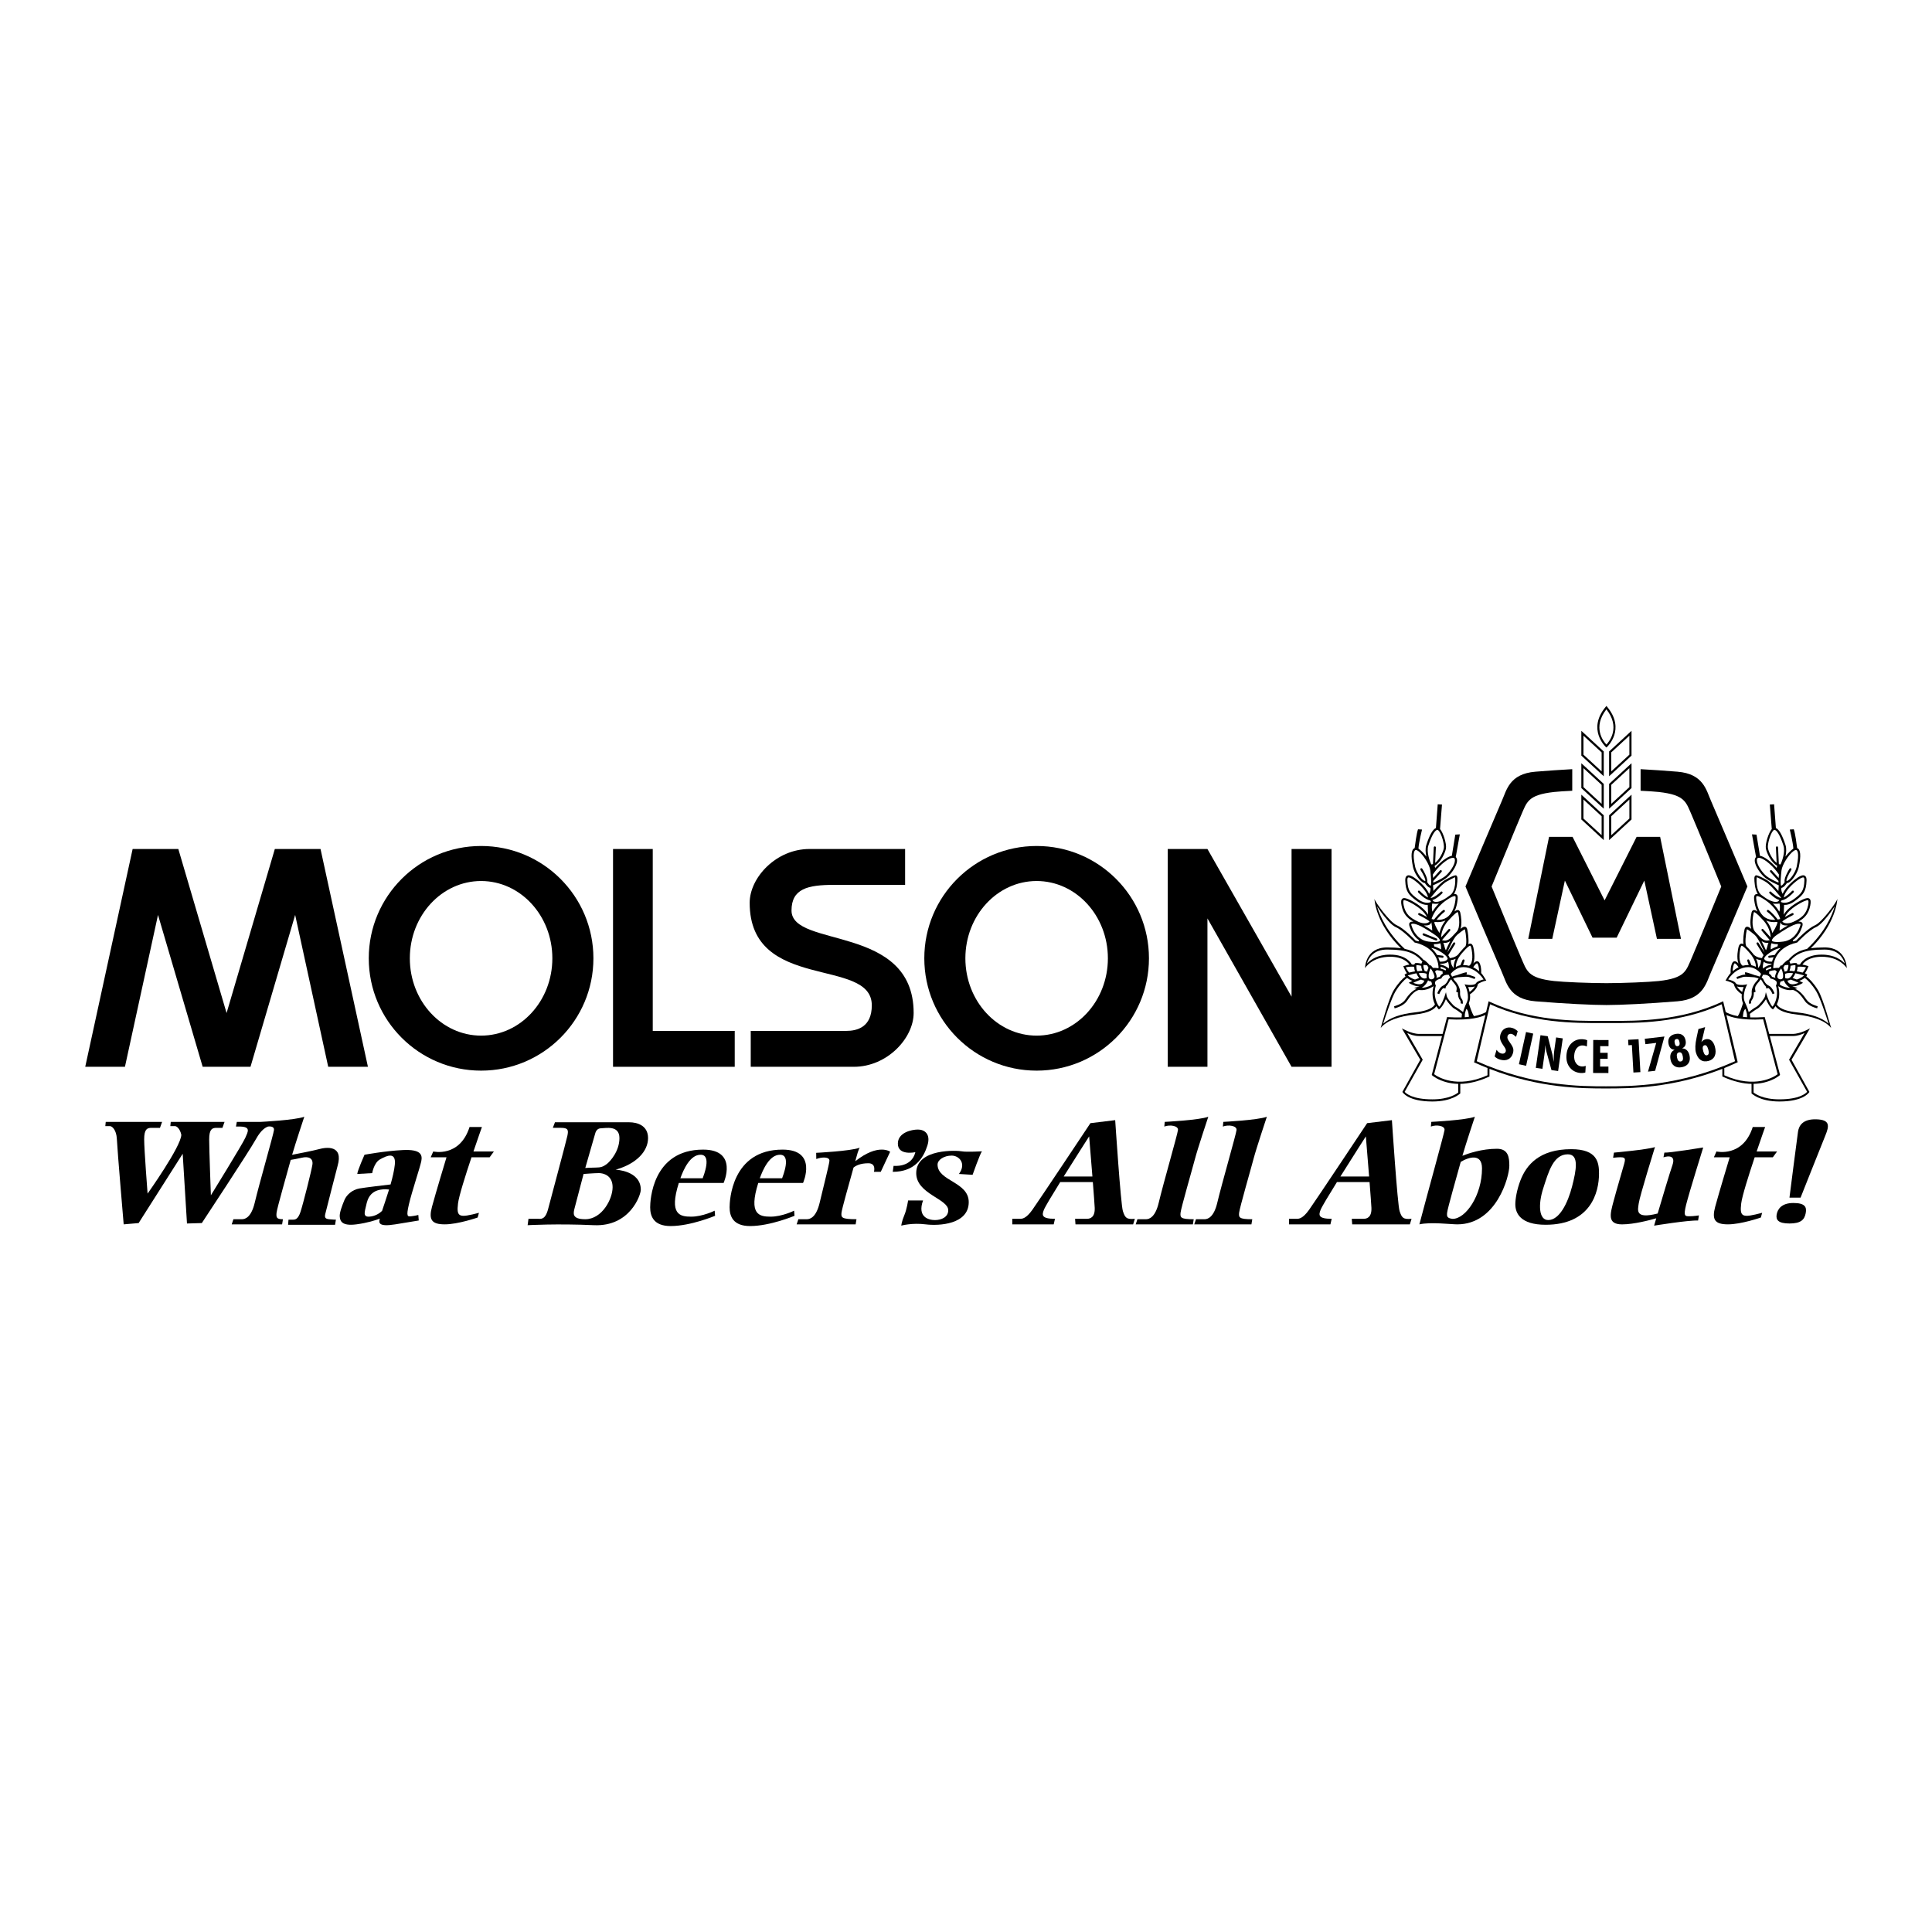 <?xml version="1.0" encoding="utf-8"?>
<!-- Generator: Adobe Illustrator 13.0.0, SVG Export Plug-In . SVG Version: 6.00 Build 14948)  -->
<!DOCTYPE svg PUBLIC "-//W3C//DTD SVG 1.0//EN" "http://www.w3.org/TR/2001/REC-SVG-20010904/DTD/svg10.dtd">
<svg version="1.0" id="Layer_1" xmlns="http://www.w3.org/2000/svg" xmlns:xlink="http://www.w3.org/1999/xlink" x="0px" y="0px"
	 width="192.756px" height="192.756px" viewBox="0 0 192.756 192.756" enable-background="new 0 0 192.756 192.756"
	 xml:space="preserve">
<g>
	<polygon fill-rule="evenodd" clip-rule="evenodd" fill="#FFFFFF" points="0,0 192.756,0 192.756,192.756 0,192.756 0,0 	"/>
	<path fill-rule="evenodd" clip-rule="evenodd" d="M92.218,95.611c0-6.189,5.018-11.207,11.207-11.207
		c6.189,0,11.207,5.018,11.207,11.207c0,6.189-5.018,11.207-11.207,11.207C97.236,106.818,92.218,101.801,92.218,95.611
		L92.218,95.611z"/>
	<path fill-rule="evenodd" clip-rule="evenodd" fill="#FFFFFF" d="M103.425,103.324c3.927,0,7.109-3.453,7.109-7.713
		c0-4.259-3.183-7.712-7.109-7.712c-3.926,0-7.109,3.453-7.109,7.712C96.315,99.871,99.499,103.324,103.425,103.324L103.425,103.324
		z"/>
	<path fill-rule="evenodd" clip-rule="evenodd" d="M36.791,95.611c0-6.189,5.018-11.207,11.207-11.207
		c6.189,0,11.207,5.018,11.207,11.207c0,6.189-5.017,11.207-11.207,11.207C41.809,106.818,36.791,101.801,36.791,95.611
		L36.791,95.611z"/>
	<path fill-rule="evenodd" clip-rule="evenodd" fill="#FFFFFF" d="M47.998,103.324c3.926,0,7.11-3.453,7.11-7.713
		c0-4.259-3.184-7.712-7.11-7.712s-7.109,3.453-7.109,7.712C40.888,99.871,44.071,103.324,47.998,103.324L47.998,103.324z"/>
	<polygon fill-rule="evenodd" clip-rule="evenodd" points="128.859,84.705 128.859,99.436 120.467,84.705 116.504,84.705 
		116.504,106.434 120.467,106.434 120.467,91.63 128.859,106.434 132.847,106.434 132.847,84.705 128.859,84.705 	"/>
	<polygon fill-rule="evenodd" clip-rule="evenodd" points="36.708,106.434 31.979,84.705 27.42,84.705 22.606,101.072 
		17.792,84.705 13.233,84.705 8.504,106.434 12.466,106.434 15.764,91.282 20.22,106.434 24.992,106.434 29.448,91.282 
		32.746,106.434 36.708,106.434 	"/>
	<polygon fill-rule="evenodd" clip-rule="evenodd" points="65.125,102.854 65.125,84.705 61.162,84.705 61.162,106.434 
		73.304,106.434 73.304,102.854 65.125,102.854 	"/>
	<path fill-rule="evenodd" clip-rule="evenodd" d="M90.303,84.705v3.579h-7.115c-2.599,0-4.218,0.383-4.218,2.556
		c0,3.792,12.185,1.321,12.185,10.225c0,2.514-2.642,5.369-5.964,5.369c-3.323,0-10.289,0-10.289,0v-3.58h9.522
		c1.108,0,2.556-0.383,2.556-2.555c0-4.858-12.185-1.279-12.185-10.226c0-2.514,2.642-5.369,5.964-5.369
		C84.083,84.705,90.303,84.705,90.303,84.705L90.303,84.705z"/>
	<path fill-rule="evenodd" clip-rule="evenodd" d="M120.552,111.418c0,0-1.065,3.195-1.321,4.174
		c-0.255,0.98-1.405,4.943-1.448,5.412c-0.042,0.469,0,0.639,1.315,0.639l-0.085,0.512h-5.704l0.171-0.512c0,0,0.512,0,0.853,0
		s0.937-0.213,1.277-1.662c0.424-1.801,1.875-6.816,1.917-7.242c0.043-0.426-0.809-0.555-1.363-0.342l0.043-0.467
		C116.206,111.93,119.657,111.758,120.552,111.418L120.552,111.418z"/>
	<path fill-rule="evenodd" clip-rule="evenodd" d="M126.394,111.418c0,0-1.065,3.195-1.32,4.174
		c-0.256,0.98-1.406,4.943-1.448,5.412c-0.043,0.469,0,0.639,1.314,0.639l-0.085,0.512h-5.703l0.17-0.512c0,0,0.512,0,0.853,0
		s0.938-0.213,1.277-1.662c0.424-1.801,1.875-6.816,1.918-7.242c0.042-0.426-0.81-0.555-1.363-0.342l0.042-0.467
		C122.048,111.93,125.499,111.758,126.394,111.418L126.394,111.418z"/>
	<path fill-rule="evenodd" clip-rule="evenodd" d="M149.352,114.613c-1.508,0-2.868,0.469-3.447,0.699
		c0.344-1.199,1.243-3.895,1.243-3.895c-0.895,0.34-4.346,0.512-4.346,0.512l-0.043,0.467c0.554-0.213,1.406-0.084,1.363,0.342
		c-0.037,0.367-1.766,6.568-2.51,9.416c1.121-0.256,3.139,0,3.777,0c3.925,0,5.197-4.773,5.197-5.838
		C150.587,115.508,150.502,114.613,149.352,114.613L149.352,114.613z"/>
	<path fill-rule="evenodd" clip-rule="evenodd" fill="#FFFFFF" d="M144.927,121.607c-0.565-0.068-0.581-0.252-0.549-0.604
		c0.039-0.428,0.997-3.754,1.36-5.084c0.838-0.498,2.122-0.867,2.122,0.652C147.86,119.256,146.242,121.607,144.927,121.607
		L144.927,121.607z"/>
	<path fill-rule="evenodd" clip-rule="evenodd" d="M156.765,114.654c-3.188,0-4.482,1.582-5.07,3.111
		c-0.363,0.941-0.511,1.865-0.511,2.385c0,0.895,0.512,2.045,3.025,2.045c4.473,0,5.325-3.195,5.325-5.111
		C159.534,115.977,159.363,114.654,156.765,114.654L156.765,114.654z"/>
	<path fill-rule="evenodd" clip-rule="evenodd" fill="#FFFFFF" d="M153.963,118.578c0.542-1.684,1.013-3.412,2.461-3.412
		c1.15,0,0.836,1.6,0.426,3.195c-0.432,1.682-1.271,3.365-2.386,3.365C153.527,121.727,153.449,120.174,153.963,118.578
		L153.963,118.578z"/>
	<path fill-rule="evenodd" clip-rule="evenodd" d="M178.919,120.023c-1.193,0-1.576,0.639-1.662,1.15
		c-0.085,0.512,0.128,0.895,1.278,0.895s1.491-0.383,1.619-1.023C180.282,120.406,180.069,120.023,178.919,120.023L178.919,120.023z
		"/>
	<path fill-rule="evenodd" clip-rule="evenodd" d="M85.334,115.854c0.027-0.102,0.05-0.189,0.069-0.262
		c0.255-0.979,0.373-1.086,0.373-1.086c-0.895,0.342-4.345,0.512-4.345,0.512l0.01,0.617c0.554-0.213,1.353-0.234,1.31,0.191
		c-0.042,0.428-0.545,2.354-0.969,4.154c-0.341,1.449-0.937,1.662-1.278,1.662c-0.341,0-0.852,0-0.852,0l-0.17,0.512h5.885
		l0.085-0.512c-1.497,0-1.539-0.17-1.497-0.639c0.034-0.375,0.776-2.982,1.203-4.514c0.233-0.195,0.681-0.43,1.481-0.43
		c0.81,0,0.554,0.854,0.554,0.854h0.681l0.938-2.004C88.812,114.91,87.652,114.023,85.334,115.854L85.334,115.854z"/>
	<path fill-rule="evenodd" clip-rule="evenodd" d="M72.196,118.021c0,0,1.491-3.324-2.045-3.324c-5.112,0-5.283,5.156-5.283,5.752
		c0,0.895,0.341,1.875,2.045,1.875c2.002,0,4.431-1.023,4.431-1.023l-0.042-0.51c0,0-1.193,0.596-2.343,0.596
		c-1.121,0-2.229-0.199-1.233-3.365H72.196L72.196,118.021z"/>
	<path fill-rule="evenodd" clip-rule="evenodd" fill="#FFFFFF" d="M69.896,115.209c1.15,0,0.298,2.088,0.213,2.344h-2.227
		C68.182,116.711,68.842,115.209,69.896,115.209L69.896,115.209z"/>
	<path fill-rule="evenodd" clip-rule="evenodd" d="M80.121,118.021c0,0,1.492-3.324-2.045-3.324c-5.112,0-5.283,5.156-5.283,5.752
		c0,0.895,0.341,1.875,2.045,1.875c2.002,0,4.431-1.023,4.431-1.023l-0.042-0.51c0,0-1.193,0.596-2.343,0.596
		c-1.121,0-2.228-0.199-1.232-3.365H80.121L80.121,118.021z"/>
	<path fill-rule="evenodd" clip-rule="evenodd" fill="#FFFFFF" d="M77.82,115.209c1.15,0,0.298,2.088,0.213,2.344h-2.227
		C76.106,116.711,76.766,115.209,77.82,115.209L77.82,115.209z"/>
	<path fill-rule="evenodd" clip-rule="evenodd" d="M95.671,117.127l1.364,0.084c0,0,0.767-2.172,0.937-2.342
		c0,0-1.619,0.084-2.002,0c-0.384-0.086-4.559-0.342-4.559,2.172c0,2.088,3.195,2.557,3.195,3.707c0,0.682-0.682,0.979-1.32,0.979
		c-0.64,0-1.79-0.297-1.193-1.959h-1.492c0,0-0.127,0.895-0.383,1.49c-0.256,0.598-0.298,1.023-0.298,1.023s1.065-0.299,2.428-0.127
		c1.363,0.17,4.303,0,4.303-2.217c0-2.045-3.11-2.088-3.11-3.748c0-0.469,0.639-0.895,1.406-0.895
		C95.714,115.295,96.438,116.104,95.671,117.127L95.671,117.127z"/>
	<path fill-rule="evenodd" clip-rule="evenodd" d="M91.326,114.953c0,0-1.747,0.383-1.747-0.852c0-1.107,1.364-1.406,2.002-1.406
		c0.639,0,1.321,0.426,0.938,1.619s-1.235,2.6-3.451,2.6l0.085-0.598C89.153,116.316,90.942,116.529,91.326,114.953L91.326,114.953z
		"/>
	<path fill-rule="evenodd" clip-rule="evenodd" d="M112.031,120.832c-0.213-0.639-0.768-9.074-0.768-9.074l-2.471,0.299
		c0,0-5.155,7.754-5.794,8.648s-1.022,0.895-1.235,0.895s-0.768,0-0.768,0v0.555h4.133l0.128-0.555
		c-1.363,0-1.309-0.377-1.107-0.895c0.115-0.297,0.814-1.457,1.63-2.77h3.254c0.093,1.18,0.171,2.215,0.186,2.557
		c0.043,0.938-0.426,1.107-0.767,1.107s-1.192,0-1.192,0l0.042,0.555h5.752l0.17-0.555
		C112.372,121.686,112.244,121.473,112.031,120.832L112.031,120.832z"/>
	<path fill-rule="evenodd" clip-rule="evenodd" fill="#FFFFFF" d="M106.125,117.381c1.217-1.945,2.54-4.004,2.54-4.004
		s0.172,2.076,0.325,4.004H106.125L106.125,117.381z"/>
	<path fill-rule="evenodd" clip-rule="evenodd" d="M139.638,120.832c-0.213-0.639-0.767-9.074-0.767-9.074l-2.471,0.299
		c0,0-5.155,7.754-5.794,8.648c-0.64,0.895-1.022,0.895-1.235,0.895c-0.214,0-0.768,0-0.768,0v0.555h4.133l0.128-0.555
		c-1.363,0-1.31-0.377-1.107-0.895c0.115-0.297,0.814-1.457,1.63-2.77h3.254c0.093,1.18,0.17,2.215,0.186,2.557
		c0.043,0.938-0.426,1.107-0.767,1.107s-1.193,0-1.193,0l0.043,0.555h5.751l0.171-0.555
		C139.979,121.686,139.852,121.473,139.638,120.832L139.638,120.832z"/>
	<path fill-rule="evenodd" clip-rule="evenodd" fill="#FFFFFF" d="M133.732,117.381c1.217-1.945,2.54-4.004,2.54-4.004
		s0.172,2.076,0.324,4.004H133.732L133.732,117.381z"/>
	<path fill-rule="evenodd" clip-rule="evenodd" d="M168.226,120.193c0.298-1.193,1.704-5.709,1.704-5.709s-3.408,0.555-3.877,0.512
		l-0.086,0.469c0,0,1.321-0.469,0.896,0.768c-0.29,0.838-1.031,3.33-1.478,4.84c-2.315,0.59-1.969-0.361-1.889-1.006
		c0.085-0.682,1.619-5.625,1.619-5.625c-0.725,0.256-4.09,0.555-4.09,0.555l-0.086,0.512c1.236-0.129,1.278-0.043,1.108,0.596
		c-0.136,0.51-0.725,2.471-1.065,3.75c-0.341,1.277-0.639,2.301,0.853,2.301c1.184,0,2.795-0.43,3.41-0.607
		c-0.132,0.449-0.215,0.734-0.215,0.734s3.408-0.555,4.388-0.512l0.085-0.512c0,0-0.511,0.086-0.937,0.086
		C168.14,121.344,167.927,121.387,168.226,120.193L168.226,120.193z"/>
	<path fill-rule="evenodd" clip-rule="evenodd" d="M178.535,119.49c0,0,0.767-6.027,0.853-6.582
		c0.085-0.555,0.426-1.277,1.832-1.234c1.405,0.041,1.277,0.68,0.895,1.617c-0.384,0.938-2.472,6.199-2.472,6.199H178.535
		L178.535,119.49z"/>
	<path fill-rule="evenodd" clip-rule="evenodd" d="M175.064,115.465h1.81l0.426-0.582h-2.039c0.461-1.363,0.847-2.443,0.847-2.443
		h-1.236c-0.979,3.068-3.621,2.443-3.621,2.443l-0.256,0.582h1.576c0,0-1.107,3.664-1.448,4.941
		c-0.341,1.279-0.042,1.748,1.278,1.748s3.28-0.682,3.28-0.682l0.128-0.469c-1.96,0.51-2.258,0.469-2.088-0.938
		C173.811,119.328,174.464,117.26,175.064,115.465L175.064,115.465z"/>
	<path fill-rule="evenodd" clip-rule="evenodd" d="M47.041,115.465h1.809l0.426-0.582h-2.039c0.461-1.363,0.846-2.443,0.846-2.443
		h-1.235c-0.98,3.068-3.622,2.443-3.622,2.443l-0.255,0.582h1.576c0,0-1.108,3.664-1.449,4.941
		c-0.341,1.279-0.042,1.748,1.278,1.748s3.281-0.682,3.281-0.682l0.127-0.469c-1.959,0.51-2.258,0.469-2.087-0.938
		C45.787,119.328,46.44,117.26,47.041,115.465L47.041,115.465z"/>
	<path fill-rule="evenodd" clip-rule="evenodd" d="M33.683,116.316c0.597-2.088-1.107-1.875-1.875-1.662
		c-0.523,0.146-2.113,0.455-2.664,0.561c0.363-1.24,1.215-3.797,1.215-3.797c-0.895,0.34-4.346,0.512-4.346,0.512h-2.386
		l-0.085,0.467h0.469c1.022,0.043,0.724,0.512,0.469,1.109c-0.255,0.596-3.44,5.75-3.44,5.75s-0.17-4.559-0.17-5.58
		c0-1.023,0.298-1.15,0.725-1.15c0.426,0,0.596,0,0.596,0l0.213-0.596h-5.368l-0.042,0.424c0,0,0.255,0,0.468,0
		c0.176,0,0.498,0.266,0.628,0.863c-0.018,1.166-3.365,5.869-3.365,5.869s-0.341-4.389-0.341-5.41c0-1.023,0.298-1.15,0.724-1.15
		c0.426,0,0.852,0,0.852,0l0.213-0.596h-5.624l-0.042,0.424c0,0,0.256,0,0.469,0s0.639,0.385,0.682,1.279
		c0.059,1.24,0.682,8.521,0.682,8.521l1.491-0.129l4.396-6.914c0.148,2.502,0.428,6.957,0.428,6.957l1.48-0.043
		c0,0,4.757-7.201,5.411-8.393c0.481-0.877,0.943-1.152,1.199-1.238c0.35-0.039,0.62,0.053,0.59,0.344
		c-0.042,0.426-1.494,5.441-1.917,7.242c-0.341,1.449-0.938,1.662-1.278,1.662s-0.852,0-0.852,0l-0.17,0.512h5.027l0.085-0.512
		c-0.639,0-0.682-0.17-0.639-0.639c0.041-0.451,1.104-4.123,1.414-5.281c0.253-0.039,0.66-0.111,1.1-0.215
		c0.725-0.172,1.15,0.084,1.065,0.682c-0.085,0.596-0.938,3.961-1.193,4.729c-0.255,0.768-0.554,0.768-0.767,0.768s-0.426,0-0.426,0
		l-0.042,0.51h4.687l0.085-0.51c0,0-0.34,0-0.682-0.043c-0.341-0.043-0.468-0.129-0.383-0.512S33.683,116.316,33.683,116.316
		L33.683,116.316z"/>
	<path fill-rule="evenodd" clip-rule="evenodd" d="M42.033,115.848c0.127-0.639-0.042-1.193-1.832-1.107s-3.834,0.469-3.834,0.469
		s-0.682,1.533-0.724,1.918l1.491-0.086c0,0,0.17-1.023,0.767-1.363c0.712-0.406,1.621-0.785,1.491,0.512
		c-0.057,0.572-0.225,1.279-0.426,1.984c-0.634,0.074-2.511,0.295-3.11,0.4c-0.724,0.129-1.278,0.639-1.491,1.15
		s-0.511,1.279-0.468,1.662c0.042,0.383,0.145,0.967,1.661,0.768c1.128-0.148,1.945-0.422,2.337-0.572
		c-0.124,0.42-0.142,0.84,1.54,0.572c2.13-0.342,2.344-0.385,2.344-0.385l-0.043-0.553c0,0-0.298,0.084-0.682,0.127
		s-0.554,0.086-0.255-1.193C41.096,118.873,41.905,116.486,42.033,115.848L42.033,115.848z"/>
	<path fill-rule="evenodd" clip-rule="evenodd" fill="#FFFFFF" d="M38.116,120.814c-0.235,0.225-0.666,0.533-1.28,0.572
		c-0.682,0.043-0.426-0.555-0.298-1.15c0.124-0.578,0.407-1.752,2.279-1.559C38.557,119.527,38.277,120.32,38.116,120.814
		L38.116,120.814z"/>
	<path fill-rule="evenodd" clip-rule="evenodd" d="M52.642,122.238l0.085-0.639c0,0,0.597,0,0.895,0c0.298,0,0.767,0.17,1.065-0.98
		c0.298-1.15,1.79-6.688,1.917-7.285c0.128-0.596,0.085-0.809-0.639-0.809s-0.809,0-0.809,0l0.213-0.555c0,0,6.646,0,7.413,0
		c0.767,0,1.875,0.299,1.875,1.576c0,1.279-1.108,2.557-3.238,3.154c0,0,2.514,0.084,2.514,2.002c0,0.51-1.069,3.703-4.687,3.535
		C55.581,122.068,52.642,122.238,52.642,122.238L52.642,122.238z"/>
	<path fill-rule="evenodd" clip-rule="evenodd" fill="#FFFFFF" d="M58.393,116.529c0,0,0.938-3.238,0.98-3.408
		s0.17-0.553,0.596-0.553s1.832-0.342,1.832,0.979c0,1.322-0.938,2.344-1.278,2.6c-0.34,0.256-0.596,0.34-1.065,0.34
		S58.393,116.529,58.393,116.529L58.393,116.529z"/>
	<path fill-rule="evenodd" clip-rule="evenodd" fill="#FFFFFF" d="M58.223,117.127c0,0,1.108-0.086,1.534-0.086
		c0.426,0,1.363,0.213,1.363,1.406s-1.065,3.195-2.727,3.195c-1.363,0-1.193-0.598-1.065-1.107
		C57.456,120.023,58.223,117.127,58.223,117.127L58.223,117.127z"/>
	<polygon fill-rule="evenodd" clip-rule="evenodd" points="157.77,72.913 157.77,75.387 160.007,77.448 160.007,74.974 
		157.77,72.913 	"/>
	<polygon fill-rule="evenodd" clip-rule="evenodd" points="157.77,76.149 157.77,78.624 160.007,80.685 160.007,78.21 
		157.77,76.149 	"/>
	<polygon fill-rule="evenodd" clip-rule="evenodd" points="157.77,79.283 157.77,81.757 160.007,83.818 160.007,81.344 
		157.77,79.283 	"/>
	<polygon fill-rule="evenodd" clip-rule="evenodd" points="160.54,74.974 160.54,77.448 162.777,75.387 162.777,72.913 
		160.54,74.974 	"/>
	<polygon fill-rule="evenodd" clip-rule="evenodd" points="160.54,78.21 160.54,80.685 162.777,78.624 162.777,76.149 160.54,78.21 
			"/>
	<polygon fill-rule="evenodd" clip-rule="evenodd" points="160.54,81.344 160.54,83.818 162.777,81.757 162.777,79.283 
		160.54,81.344 	"/>
	<path fill-rule="evenodd" clip-rule="evenodd" d="M160.355,70.531l-0.082-0.099l-0.082,0.099c-1.854,2.237-0.009,3.965,0.01,3.982
		l0.072,0.066l0.072-0.066C160.364,74.496,162.21,72.768,160.355,70.531L160.355,70.531z"/>
	<polygon fill-rule="evenodd" clip-rule="evenodd" points="161.295,93.551 164.054,87.854 165.312,93.667 167.71,93.667 
		165.632,83.492 163.287,83.492 160.091,89.832 156.895,83.492 154.55,83.492 152.473,93.667 154.87,93.667 156.128,87.854 
		158.888,93.551 161.295,93.551 	"/>
	<path fill-rule="evenodd" clip-rule="evenodd" d="M170.716,79.922c-0.479-1.066-0.746-2.717-3.356-2.93
		c-1.291-0.105-2.552-0.19-3.677-0.252v2.154c0.761,0.037,1.422,0.08,1.812,0.123c2.653,0.294,2.718,1.012,3.304,2.344
		c0.347,0.788,2.931,7.086,2.931,7.086s-2.584,6.298-2.931,7.085c-0.586,1.332-0.65,2.05-3.304,2.345
		c-0.959,0.105-3.569,0.213-5.221,0.213s-4.262-0.107-5.221-0.213c-2.652-0.295-2.718-1.013-3.304-2.345
		c-0.347-0.788-2.931-7.085-2.931-7.085s2.584-6.298,2.931-7.086c0.586-1.332,0.651-2.05,3.304-2.344
		c0.389-0.043,1.051-0.086,1.811-0.123V76.74c-1.124,0.062-2.385,0.147-3.676,0.252c-2.61,0.213-2.877,1.864-3.356,2.93
		c-0.284,0.631-3.623,8.524-3.623,8.524s3.339,7.893,3.623,8.524c0.479,1.066,0.746,2.717,3.356,2.93
		c2.929,0.24,5.701,0.373,7.086,0.373s4.157-0.133,7.086-0.373c2.61-0.213,2.877-1.863,3.356-2.93
		c0.284-0.631,3.623-8.524,3.623-8.524S171,80.554,170.716,79.922L170.716,79.922z"/>
	<polygon fill-rule="evenodd" clip-rule="evenodd" fill="#FFFFFF" points="159.794,76.962 157.982,75.294 157.982,73.399 
		159.794,75.067 159.794,76.962 	"/>
	<polygon fill-rule="evenodd" clip-rule="evenodd" fill="#FFFFFF" points="159.794,80.199 157.982,78.53 157.982,76.636 
		159.794,78.304 159.794,80.199 	"/>
	<polygon fill-rule="evenodd" clip-rule="evenodd" fill="#FFFFFF" points="159.794,83.332 157.982,81.664 157.982,79.769 
		159.794,81.438 159.794,83.332 	"/>
	<polygon fill-rule="evenodd" clip-rule="evenodd" fill="#FFFFFF" points="162.564,75.294 160.753,76.962 160.753,75.067 
		162.564,73.399 162.564,75.294 	"/>
	<polygon fill-rule="evenodd" clip-rule="evenodd" fill="#FFFFFF" points="162.564,78.53 160.753,80.199 160.753,78.304 
		162.564,76.636 162.564,78.53 	"/>
	<polygon fill-rule="evenodd" clip-rule="evenodd" fill="#FFFFFF" points="162.564,81.664 160.753,83.332 160.753,81.438 
		162.564,79.769 162.564,81.664 	"/>
	<path fill-rule="evenodd" clip-rule="evenodd" fill="#FFFFFF" d="M160.273,74.284c-0.309-0.328-1.413-1.712,0-3.516
		C161.687,72.572,160.582,73.957,160.273,74.284L160.273,74.284z"/>
	<path fill-rule="evenodd" clip-rule="evenodd" d="M181.751,95.455c1.791,0,2.478,1.089,2.501,1.137
		c-0.001-0.021-0.009-2.066-2.209-2.066c-0.539,0-0.991,0.027-1.379,0.082c2.478-2.43,2.632-4.71,2.652-4.933
		c-0.067,0.329-1.534,2.337-2.218,2.63c-0.707,0.303-1.731,1.365-1.898,1.542c-0.102,0.023-0.199,0.049-0.293,0.077
		c-0.018-0.039-0.023-0.086-0.025-0.125c0.545-0.378,0.796-0.991,0.867-1.207c0.063-0.153,0.156-0.382,0.062-0.516
		c-0.084-0.119-0.252-0.13-0.379-0.126c0.617-0.35,1.012-0.779,1.176-1.598c0.073-0.368,0.051-0.58-0.074-0.686
		c-0.145-0.123-0.369-0.04-0.55,0.027c-0.254,0.092-1.54,0.722-2.022,1.562c0.008-0.286,0.021-0.748,0.036-0.972
		c0.259,0.013,0.619-0.057,1.055-0.37c0.881-0.633,1.144-0.979,1.186-2.047c0.011-0.259-0.046-0.421-0.174-0.497
		c-0.204-0.121-0.488,0.05-0.677,0.163c-0.221,0.132-1.192,0.854-1.529,1.647c-0.064-0.104-0.183-0.343-0.125-0.592
		c-0.002,0-0.004,0,0,0c0.249-0.05,0.463-0.352,0.545-0.482c0.074-0.004,0.154-0.032,0.238-0.087c0.376-0.24,0.838-0.977,0.95-1.515
		c0.236-1.134,0.183-1.753-0.165-1.888c-0.036-0.289-0.197-1.526-0.337-1.876l-0.398,0.026c0,0,0.316,1.269,0.358,1.897
		c0.007-0.005,0.015-0.009,0,0.001c-0.219,0.154-0.571,0.494-0.792,0.801c0.084-0.373,0.121-0.8,0.004-1.165
		c-0.317-0.982-0.639-1.547-0.956-1.686l-0.181-2.37l-0.425,0.026l0.195,2.441c0.005-0.006,0.011-0.011,0,0.002
		c-0.318,0.372-0.665,1.468-0.592,1.928c0.064,0.411,0.516,1.425,1.124,1.73c0.001,0.083-0.026,0.166-0.052,0.223
		c-0.508-0.584-1.207-1.14-1.658-1.209c-0.005,0-0.003,0,0,0l-0.345-2.113l-0.452-0.027l0.406,2.258
		c-0.088,0.093-0.132,0.218-0.128,0.374c0.014,0.548,0.624,1.373,1.037,1.699c0.462,0.365,1.196,0.687,1.356,0.75
		c0-0.004-0.001-0.008,0.001,0c0.002,0.009,0.001,0.006,0,0.002l-0.036,0.569c-0.357-0.415-0.862-0.947-1.26-1.153
		c-0.131-0.068-0.871-0.484-1.016-0.4c-0.109,0.064-0.122,0.207-0.122,0.309c0,0.273,0.03,1.042,0.343,1.545
		c-0.096-0.013-0.173,0-0.234,0.037c-0.188,0.116-0.144,0.43-0.111,0.656c0.035,0.266,0.12,0.685,0.301,1.052
		c-0.17-0.128-0.286-0.167-0.386-0.139c-0.151,0.041-0.189,0.218-0.201,0.277c-0.073,0.339-0.188,1.048-0.022,1.595
		c-0.186-0.157-0.338-0.247-0.476-0.205c-0.095,0.029-0.159,0.114-0.192,0.254c-0.065,0.277-0.177,1.005-0.108,1.474
		c-0.095-0.05-0.173-0.063-0.244-0.046c-0.158,0.039-0.22,0.212-0.258,0.377c-0.03,0.126-0.225,1.013,0.001,1.602
		c-0.123-0.14-0.274-0.254-0.426-0.221c-0.315,0.07-0.38,0.854-0.356,1.176c-0.185,0.188-0.358,0.503-0.51,0.747
		c0.27,0.051,0.752,0.24,0.843,0.371c0.087,0.498,0.608,0.881,0.785,0.996c-0.032,0.287-0.016,0.604,0.119,0.887
		c-0.068,0.229-0.309,1-0.521,1.295c-0.619-0.111-1.029-0.311-1.206-0.41l-0.252-1.074l-0.118,0.055
		c-4.154,1.93-8.484,1.912-11.072,1.902h-1.022c-2.587,0.01-6.917,0.027-11.071-1.902l-0.119-0.055l-0.252,1.074
		c-0.176,0.1-0.586,0.299-1.205,0.41c-0.212-0.295-0.452-1.066-0.521-1.295c0.134-0.283,0.151-0.6,0.119-0.887
		c0.177-0.115,0.698-0.498,0.785-0.996c0.091-0.131,0.573-0.32,0.843-0.371c-0.151-0.244-0.325-0.56-0.51-0.747
		c0.023-0.322-0.041-1.106-0.357-1.176c-0.151-0.034-0.303,0.081-0.426,0.221c0.227-0.588,0.031-1.475,0.002-1.602
		c-0.039-0.165-0.1-0.339-0.258-0.377c-0.071-0.017-0.15-0.003-0.244,0.046c0.067-0.469-0.044-1.197-0.108-1.474
		c-0.033-0.14-0.099-0.226-0.193-0.254c-0.138-0.042-0.289,0.048-0.475,0.205c0.165-0.546,0.051-1.255-0.022-1.595
		c-0.013-0.059-0.051-0.236-0.201-0.277c-0.1-0.027-0.217,0.011-0.386,0.139c0.181-0.368,0.266-0.786,0.301-1.052
		c0.032-0.227,0.077-0.54-0.111-0.656c-0.062-0.038-0.139-0.05-0.234-0.037c0.312-0.503,0.343-1.272,0.343-1.545
		c0-0.102-0.013-0.244-0.123-0.309c-0.145-0.084-0.884,0.332-1.015,0.4c-0.397,0.207-0.902,0.738-1.261,1.153l-0.035-0.569
		c-0.001,0.004-0.002,0.007-0.001-0.002c0.003-0.008,0.002-0.004,0.001,0c0.161-0.062,0.895-0.384,1.357-0.75
		c0.413-0.327,1.022-1.151,1.036-1.699c0.004-0.156-0.039-0.281-0.128-0.374l0.406-2.258l-0.451,0.027l-0.345,2.113
		c0.003,0,0.005,0,0,0c-0.451,0.07-1.15,0.625-1.659,1.209c-0.024-0.057-0.053-0.139-0.051-0.223c0.608-0.305,1.06-1.319,1.124-1.73
		c0.073-0.459-0.273-1.556-0.592-1.928c-0.011-0.013-0.006-0.008,0-0.002l0.195-2.441l-0.425-0.026l-0.181,2.37
		c-0.318,0.138-0.639,0.703-0.956,1.686c-0.118,0.365-0.08,0.792,0.004,1.165c-0.221-0.307-0.573-0.646-0.792-0.801
		c-0.016-0.01-0.008-0.006,0-0.001c0.042-0.628,0.358-1.897,0.358-1.897l-0.398-0.026c-0.141,0.351-0.301,1.587-0.337,1.876
		c-0.348,0.135-0.401,0.754-0.165,1.888c0.112,0.539,0.573,1.275,0.949,1.515c0.085,0.055,0.165,0.083,0.238,0.087
		c0.082,0.13,0.296,0.432,0.546,0.482c0.003,0,0.002,0,0,0c0.058,0.249-0.061,0.488-0.126,0.592
		c-0.337-0.793-1.309-1.515-1.528-1.647c-0.188-0.113-0.474-0.284-0.678-0.163c-0.127,0.076-0.184,0.238-0.174,0.497
		c0.043,1.068,0.306,1.414,1.186,2.047c0.437,0.313,0.796,0.383,1.055,0.37c0.016,0.224,0.029,0.686,0.037,0.972
		c-0.483-0.839-1.769-1.47-2.022-1.562c-0.181-0.067-0.406-0.15-0.55-0.027c-0.125,0.106-0.148,0.318-0.074,0.686
		c0.164,0.819,0.559,1.248,1.176,1.598c-0.128-0.004-0.295,0.007-0.38,0.126c-0.094,0.133-0.001,0.363,0.062,0.516
		c0.072,0.215,0.323,0.828,0.867,1.207c-0.001,0.039-0.007,0.086-0.025,0.125c-0.093-0.028-0.19-0.054-0.292-0.077
		c-0.167-0.177-1.192-1.239-1.898-1.542c-0.685-0.293-2.151-2.302-2.218-2.63c0.021,0.223,0.175,2.503,2.651,4.933
		c-0.387-0.054-0.839-0.082-1.378-0.082c-2.201,0-2.209,2.045-2.21,2.066c0.024-0.047,0.71-1.137,2.502-1.137
		c1.28,0,1.78,0.567,1.926,0.785c-0.167,0.012-0.418,0.101-0.61,0.156c0.038,0.081,0.195,0.496,0.36,0.702
		c-0.069,0.021-0.184,0.112-0.232,0.135c0.003,0.006,0.039,0.133,0.094,0.189c-0.315,0.223-0.756,0.689-1.177,1.375
		c-0.506,0.826-1.263,3.646-1.299,3.764c0.577-0.736,1.828-1.17,3.445-1.346c1.487-0.16,1.953-0.592,2.1-0.832
		c0.103,0.166,0.247,0.316,0.258,0.328c0.268-0.145,0.573-0.701,0.696-1.021c0.209,0.352,0.637,0.842,0.869,0.957
		c0.183,0.092,0.544,0.359,0.734,0.504l-0.034,0.355c-0.396,0.014-0.935,0.002-1.45-0.029l-0.442,1.678h-2.344
		c-0.775,0-1.72-0.553-1.726-0.559l1.842,3.135l-1.785,3.211c0.021,0.037,0.546,0.955,2.996,0.955c1.96,0,2.748-0.777,2.78-0.809
		v-0.949c0.782-0.01,1.799-0.225,2.912-0.736v-0.764c5.045,1.959,9.313,1.959,11.617,1.957c2.303,0.002,6.571,0.002,11.617-1.957
		v0.764c1.112,0.512,2.13,0.727,2.912,0.736v0.949c0.032,0.031,0.82,0.809,2.779,0.809c2.45,0,2.976-0.918,2.996-0.955l-1.785-3.211
		l1.843-3.135c-0.007,0.006-0.95,0.559-1.726,0.559h-2.344l-0.443-1.678c-0.515,0.031-1.054,0.043-1.449,0.029l-0.034-0.355
		c0.19-0.145,0.552-0.412,0.733-0.504c0.233-0.115,0.661-0.605,0.87-0.957c0.123,0.32,0.429,0.877,0.696,1.021
		c0.011-0.012,0.154-0.162,0.258-0.328c0.146,0.24,0.612,0.672,2.1,0.832c1.616,0.176,2.868,0.609,3.445,1.346
		c-0.036-0.117-0.794-2.938-1.299-3.764c-0.422-0.686-0.861-1.152-1.177-1.375c0.054-0.057,0.091-0.184,0.094-0.189
		c-0.049-0.022-0.163-0.113-0.232-0.135c0.165-0.206,0.321-0.621,0.36-0.702c-0.192-0.055-0.444-0.144-0.61-0.156
		C179.97,96.022,180.471,95.455,181.751,95.455L181.751,95.455z"/>
	<path fill-rule="evenodd" clip-rule="evenodd" fill="#FFFFFF" d="M179.308,94.032c0.011-0.012,1.16-1.227,1.874-1.533
		c0.46-0.197,1.088-0.981,1.421-1.431c0.125-0.168,0.295-0.41,0.448-0.648c-0.268,0.926-0.966,2.575-2.762,4.252
		c-0.906,0.19-1.41,0.567-1.899,1.125l-0.03-0.026c0,0-0.444,0.327-0.579,0.577l-0.056-0.07c0,0-0.158,0.16-0.249,0.29
		c-0.084-0.004-0.301-0.009-0.559,0.029C176.91,96.291,177.004,94.549,179.308,94.032L179.308,94.032z"/>
	<path fill-rule="evenodd" clip-rule="evenodd" fill="#FFFFFF" d="M179.997,97.322c-0.138,0.115-0.405,0.324-0.737,0.404
		c-0.162-0.068-0.314-0.115-0.414-0.154c0.152-0.17,0.244-0.377,0.28-0.47C179.233,97.121,179.697,97.226,179.997,97.322
		C179.982,97.314,180.011,97.326,179.997,97.322L179.997,97.322z"/>
	<path fill-rule="evenodd" clip-rule="evenodd" fill="#FFFFFF" d="M177.659,97.92c0.113-0.004,0.224-0.045,0.303-0.117
		c0.015,0.041,0.188,0.486,0.636,0.744c-0.248,0.006-0.606-0.047-1.016-0.299C177.558,98.125,177.619,97.99,177.659,97.92
		L177.659,97.92z"/>
	<path fill-rule="evenodd" clip-rule="evenodd" fill="#FFFFFF" d="M177.402,97.617c-0.057-0.053-0.113-0.148-0.063-0.297
		c0.113-0.342,0.27-0.58,0.365-0.705c0.086,0.151,0.214,0.445,0.197,0.826c-0.005,0.123-0.057,0.209-0.148,0.246
		C177.644,97.732,177.493,97.701,177.402,97.617L177.402,97.617z"/>
	<path fill-rule="evenodd" clip-rule="evenodd" fill="#FFFFFF" d="M178.593,98.154c-0.124-0.055-0.209-0.16-0.262-0.314
		c0.066-0.002,0.29-0.08,0.332-0.107c0.024,0.008,0.462,0.168,0.783,0.32C179.228,98.15,178.856,98.273,178.593,98.154
		L178.593,98.154z"/>
	<path fill-rule="evenodd" clip-rule="evenodd" fill="#FFFFFF" d="M179.013,96.907c-0.188-0.035-0.347-0.049-0.479-0.047
		c0.049-0.121,0.109-0.309,0.11-0.505c0.156-0.034,0.357-0.067,0.487-0.062C179.142,96.469,179.132,96.78,179.013,96.907
		L179.013,96.907z"/>
	<path fill-rule="evenodd" clip-rule="evenodd" fill="#FFFFFF" d="M178.896,97.102c-0.07,0.154-0.22,0.418-0.442,0.5
		c-0.112,0.043-0.229,0.033-0.357-0.029c0.01-0.039,0.018-0.318,0.007-0.408C178.174,97.123,178.408,97.023,178.896,97.102
		L178.896,97.102z"/>
	<path fill-rule="evenodd" clip-rule="evenodd" fill="#FFFFFF" d="M178.291,96.881c-0.098,0.017-0.173,0.042-0.229,0.066
		c-0.037-0.147-0.087-0.271-0.135-0.365c-0.004-0.074,0.056-0.174,0.141-0.275c0.114-0.03,0.265-0.033,0.358-0.032
		C178.456,96.534,178.319,96.824,178.291,96.881L178.291,96.881z"/>
	<path fill-rule="evenodd" clip-rule="evenodd" fill="#FFFFFF" d="M177.13,97.572c-0.095-0.047-0.207-0.084-0.339-0.111
		c-0.032-0.086-0.109-0.223-0.289-0.317l0.016-0.227c0.2-0.075,0.411-0.11,0.586-0.126l0.165,0.137
		c-0.046,0.096-0.091,0.205-0.132,0.326C177.1,97.365,177.099,97.475,177.13,97.572L177.13,97.572z"/>
	<path fill-rule="evenodd" clip-rule="evenodd" fill="#FFFFFF" d="M176.28,95.268C176.279,95.268,176.279,95.268,176.28,95.268
		c0.343-0.292,0.935-0.64,1.374-0.689c-0.258,0.219-0.445,0.458-0.582,0.694l-0.565,0.077c-0.136,0.018-0.106,0.229,0.028,0.21
		l0.418-0.057c-0.069,0.153-0.12,0.3-0.156,0.436c-0.226,0.017-0.681-0.007-0.787-0.283
		C176.001,95.634,176.057,95.455,176.28,95.268L176.28,95.268z"/>
	<path fill-rule="evenodd" clip-rule="evenodd" fill="#FFFFFF" d="M176.185,94.804c-0.106-0.249-0.264-0.595-0.438-0.917
		c0.201,0.139,0.429,0.221,0.699,0.18C176.347,94.211,176.318,94.612,176.185,94.804L176.185,94.804z"/>
	<path fill-rule="evenodd" clip-rule="evenodd" fill="#FFFFFF" d="M176.754,94.104c0.137,0.067,0.346,0.099,0.623,0.094
		c0.012,0.07-0.015,0.161-0.041,0.229c-0.227,0.065-0.456,0.17-0.668,0.293C176.66,94.529,176.665,94.235,176.754,94.104
		L176.754,94.104z"/>
	<path fill-rule="evenodd" clip-rule="evenodd" fill="#FFFFFF" d="M176.218,91.841c0.305,0.135,0.666,0.189,1.063,0.14
		c0.016,0.021,0.041,0.041,0.065,0.046c-0.109,0.413-0.397,0.868-0.525,1.056C176.756,92.767,176.598,92.315,176.218,91.841
		L176.218,91.841z"/>
	<path fill-rule="evenodd" clip-rule="evenodd" fill="#FFFFFF" d="M176.748,96.154c-0.005,0.027-0.009,0.054-0.013,0.08
		c-0.151,0.024-0.521,0.111-0.843,0.401c-0.048-0.24,0.032-0.548,0.074-0.685C176.192,96.144,176.555,96.161,176.748,96.154
		L176.748,96.154z"/>
	<path fill-rule="evenodd" clip-rule="evenodd" fill="#FFFFFF" d="M176.711,96.455c-0.006,0.088-0.006,0.152-0.005,0.182
		c-0.165,0.039-0.337,0.099-0.495,0.188c-0.017-0.042-0.033-0.094-0.034-0.141C176.381,96.543,176.588,96.481,176.711,96.455
		L176.711,96.455z"/>
	<path fill-rule="evenodd" clip-rule="evenodd" fill="#FFFFFF" d="M179.638,92.198c0.026,0.038-0.054,0.238-0.087,0.319
		c-0.095,0.282-0.513,1.278-1.637,1.425c-0.941,0.123-1.11-0.051-1.129-0.075v-0.003l-0.004-0.01
		c-0.003-0.019-0.02-0.23,0.517-0.595c0.43-0.292,1.572-1.069,2.122-1.097C179.601,92.154,179.634,92.194,179.638,92.198
		L179.638,92.198z"/>
	<path fill-rule="evenodd" clip-rule="evenodd" fill="#FFFFFF" d="M177.546,92.838c0-0.208,0.05-0.582,0.084-0.814
		c0.098,0.206,0.215,0.339,0.752,0.307C178.108,92.479,177.821,92.657,177.546,92.838L177.546,92.838z"/>
	<path fill-rule="evenodd" clip-rule="evenodd" fill="#FFFFFF" d="M178.783,91.112c-0.234,0.118-0.492,0.253-0.706,0.38
		c0.37-0.845,1.765-1.522,1.979-1.6c0.106-0.04,0.289-0.107,0.339-0.065c0.02,0.017,0.08,0.103,0.004,0.483
		c-0.18,0.898-0.65,1.273-1.454,1.65c-0.582,0.272-0.92,0.127-1.01,0.077c-0.079-0.045-0.108-0.089-0.115-0.107
		c0.079-0.101,0.602-0.399,1.058-0.627C179.023,91.229,178.928,91.04,178.783,91.112L178.783,91.112z"/>
	<path fill-rule="evenodd" clip-rule="evenodd" fill="#FFFFFF" d="M178.935,89.049L178.935,89.049
		c0.117-0.126-0.038-0.271-0.155-0.145c-0.144,0.154-0.503,0.493-0.812,0.64c0.136-0.822,1.305-1.696,1.528-1.831
		c0.118-0.071,0.364-0.218,0.459-0.162c0.051,0.03,0.077,0.142,0.07,0.306c-0.04,0.993-0.257,1.278-1.098,1.882
		c-0.771,0.555-1.24,0.25-1.259,0.237c0.035-0.044,0.063-0.096,0.091-0.153C178.239,89.782,178.862,89.127,178.935,89.049
		L178.935,89.049z"/>
	<path fill-rule="evenodd" clip-rule="evenodd" fill="#FFFFFF" d="M178.941,84.909c0.164-0.115,0.242-0.108,0.262-0.103
		c0.089,0.022,0.355,0.208,0.055,1.654c-0.099,0.476-0.531,1.172-0.856,1.38c-0.065,0.042-0.121,0.061-0.157,0.052
		c-0.002,0-0.002,0-0.003-0.001c-0.061-0.089,0.161-0.605,0.467-1.086c0.094-0.148-0.085-0.262-0.18-0.114
		c-0.144,0.227-0.588,1.015-0.468,1.307c0.004,0.009,0.001,0.006-0.002,0.002c-0.084,0.125-0.219,0.335-0.356,0.368
		c-0.08-0.095-0.045-0.654-0.005-1.107c0.01-0.1,0.03-0.308,0.039-0.394C177.795,86.28,178.468,85.243,178.941,84.909
		L178.941,84.909z"/>
	<path fill-rule="evenodd" clip-rule="evenodd" fill="#FFFFFF" d="M177.185,84.575l0.072,1.515c-0.436-0.328-0.808-1.091-0.87-1.483
		c-0.058-0.366,0.211-1.372,0.512-1.723c0.072-0.085,0.115-0.092,0.127-0.092c0.193,0,0.534,0.413,0.908,1.572
		c0.217,0.674-0.18,1.641-0.287,1.882c-0.058-0.001-0.114-0.013-0.171-0.033l-0.078-1.647
		C177.389,84.394,177.177,84.404,177.185,84.575L177.185,84.575z"/>
	<path fill-rule="evenodd" clip-rule="evenodd" fill="#FFFFFF" d="M177.457,87.598l-0.672-0.737c-0.112-0.124-0.27,0.02-0.157,0.144
		l0.813,0.892c-0.001,0.057-0.001,0.111,0,0.161c-0.252-0.104-0.827-0.357-1.2-0.65c-0.376-0.298-0.943-1.075-0.955-1.538
		c-0.006-0.206,0.031-0.314,0.286-0.275c0.526,0.082,1.472,0.965,1.912,1.658C177.474,87.376,177.464,87.491,177.457,87.598
		L177.457,87.598z"/>
	<path fill-rule="evenodd" clip-rule="evenodd" fill="#FFFFFF" d="M175.265,87.525c0.058-0.013,0.675,0.334,0.81,0.404
		c0.635,0.33,1.638,1.651,1.647,1.665c0-0.001,0.001-0.002,0,0c0,0.001,0,0.001,0,0.001c0.001,0,0.001,0,0.001,0
		c0.004,0.006-0.001,0.003-0.004,0c0.001,0,0.002,0,0.003,0c0,0,0,0,0,0c-0.002,0-0.002,0-0.003,0c-0.001,0-0.001,0-0.001-0.001
		c-0.336-0.022-0.853-0.443-1.014-0.611c-0.107-0.111-0.261,0.035-0.153,0.147c0.023,0.024,0.525,0.543,0.98,0.669
		c-0.052,0.08-0.114,0.138-0.195,0.16c-0.589,0.159-1.437-0.556-1.506-0.597C175.114,88.937,175.26,87.533,175.265,87.525
		L175.265,87.525z"/>
	<path fill-rule="evenodd" clip-rule="evenodd" fill="#FFFFFF" d="M177.54,90.142c0.002,0.003,0.002,0.005,0.001,0.005
		c0.04,0.184,0.084,0.501-0.02,0.812c-0.146-0.247-0.352-0.529-0.642-0.814c0.183,0.053,0.607,0.018,0.656-0.003
		C177.534,90.14,177.533,90.137,177.54,90.142L177.54,90.142z"/>
	<path fill-rule="evenodd" clip-rule="evenodd" fill="#FFFFFF" d="M175.241,89.859c-0.02-0.138-0.058-0.403,0.013-0.446
		c0.038-0.023,0.217-0.062,0.915,0.421c1.029,0.715,1.359,1.573,1.443,1.855c-0.084,0.021-0.166,0.04-0.247,0.053
		c-0.168-0.216-0.545-0.673-0.915-0.94c-0.115-0.083-0.239,0.089-0.124,0.172c0.296,0.213,0.606,0.57,0.791,0.797
		c-0.395,0.028-0.733-0.05-1.013-0.233C175.495,91.14,175.301,90.303,175.241,89.859L175.241,89.859z"/>
	<path fill-rule="evenodd" clip-rule="evenodd" fill="#FFFFFF" d="M174.952,91.123c0.02-0.089,0.043-0.115,0.05-0.116
		c0.064-0.018,0.275,0.107,0.91,0.803c0.779,0.855,0.744,1.705,0.743,1.713c0,0.008-0.002,0.001-0.002-0.002l-0.717-0.792
		c-0.11-0.125-0.27,0.016-0.159,0.141l0.793,0.924c0-0.003,0.001-0.005,0,0.001c-0.001,0.008-0.001,0.004,0,0
		c-0.508,0.176-0.83-0.15-1.196-0.552c-0.077-0.084-0.156-0.172-0.238-0.253C174.689,92.544,174.883,91.448,174.952,91.123
		L174.952,91.123z"/>
	<path fill-rule="evenodd" clip-rule="evenodd" fill="#FFFFFF" d="M174.285,92.721c0.081-0.024,0.706,0.487,0.785,0.557
		c0.36,0.32,0.814,1.355,0.987,1.773l-0.615-0.98c-0.074-0.119-0.254-0.006-0.18,0.113l0.687,1.117c0.002-0.002,0.003-0.003,0.001,0
		c-0.08,0.102-0.136,0.205-0.15,0.287c-0.164-0.007-0.519-0.066-0.816-0.329c-0.003-0.002-0.003-0.003-0.002-0.002
		c-0.065-0.094-0.153-0.198-0.238-0.296c-0.204-0.238-0.376-0.429-0.515-0.558c0,0.001,0,0.001-0.002-0.002
		C174.075,94.163,174.168,93.222,174.285,92.721L174.285,92.721z"/>
	<path fill-rule="evenodd" clip-rule="evenodd" fill="#FFFFFF" d="M175.205,95.657c0.187,0.088,0.362,0.124,0.493,0.138
		c-0.003,0.448-0.205,0.696-0.298,0.787C175.415,96.402,175.402,96.074,175.205,95.657L175.205,95.657z"/>
	<path fill-rule="evenodd" clip-rule="evenodd" fill="#FFFFFF" d="M173.651,94.577c0.044-0.187,0.085-0.216,0.102-0.22
		c0.071-0.018,0.273,0.097,0.829,0.742c0.516,0.599,0.605,1.099,0.608,1.365c-0.134-0.07-0.288-0.135-0.454-0.167
		c0.001,0.001,0.001,0.002,0,0l-0.215-0.513c-0.022-0.054-0.085-0.08-0.139-0.057c-0.055,0.023-0.08,0.085-0.057,0.139l0.148,0.41
		c0.004,0,0.009,0,0,0c-0.197,0-0.417,0.026-0.606,0.077C173.435,96.071,173.525,95.109,173.651,94.577L173.651,94.577z"/>
	<path fill-rule="evenodd" clip-rule="evenodd" fill="#FFFFFF" d="M173.066,96.116c0.081-0.018,0.259,0.179,0.391,0.393
		c-0.206,0.099-0.404,0.229-0.591,0.388C172.873,96.565,172.971,96.137,173.066,96.116L173.066,96.116z"/>
	<path fill-rule="evenodd" clip-rule="evenodd" fill="#FFFFFF" d="M173.818,98.967c-0.147-0.107-0.386-0.305-0.521-0.549
		c0.208,0.066,0.473,0.072,0.666,0.059C173.917,98.596,173.859,98.768,173.818,98.967L173.818,98.967z"/>
	<path fill-rule="evenodd" clip-rule="evenodd" fill="#FFFFFF" d="M174.144,100.66c0.121,0.332,0.148,0.514,0.148,0.516l0.01,0.314
		c-0.145-0.01-0.28-0.021-0.408-0.035C173.901,101.229,173.942,100.785,174.144,100.66L174.144,100.66z"/>
	<path fill-rule="evenodd" clip-rule="evenodd" fill="#FFFFFF" d="M146.547,101.455c-0.127,0.014-0.264,0.025-0.407,0.035
		l0.01-0.314c0-0.002,0.026-0.184,0.147-0.516C146.499,100.785,146.54,101.229,146.547,101.455L146.547,101.455z"/>
	<path fill-rule="evenodd" clip-rule="evenodd" fill="#FFFFFF" d="M146.623,98.967c-0.041-0.199-0.099-0.371-0.145-0.49
		c0.193,0.014,0.457,0.008,0.665-0.059C147.009,98.662,146.771,98.859,146.623,98.967L146.623,98.967z"/>
	<path fill-rule="evenodd" clip-rule="evenodd" fill="#FFFFFF" d="M147.375,96.116c0.096,0.021,0.192,0.45,0.2,0.78
		c-0.187-0.159-0.385-0.289-0.592-0.388C147.115,96.295,147.294,96.098,147.375,96.116L147.375,96.116z"/>
	<path fill-rule="evenodd" clip-rule="evenodd" fill="#FFFFFF" d="M146.688,94.357c0.016,0.004,0.058,0.033,0.102,0.22
		c0.126,0.532,0.217,1.494-0.217,1.779c-0.19-0.051-0.409-0.077-0.606-0.077c-0.009,0-0.005,0,0,0l0.148-0.41
		c0.022-0.054-0.003-0.116-0.057-0.139s-0.116,0.003-0.14,0.057l-0.215,0.513c-0.001,0.002,0,0.001,0,0
		c-0.166,0.032-0.319,0.097-0.453,0.167c0.002-0.267,0.092-0.766,0.608-1.365C146.415,94.454,146.617,94.339,146.688,94.357
		L146.688,94.357z"/>
	<path fill-rule="evenodd" clip-rule="evenodd" fill="#FFFFFF" d="M146.156,92.721c0.117,0.5,0.21,1.442,0.058,1.68
		c-0.001,0.003-0.002,0.003-0.001,0.002c-0.139,0.129-0.311,0.32-0.515,0.558c-0.085,0.098-0.174,0.203-0.238,0.296
		c0.001,0,0.001,0-0.002,0.002c-0.298,0.263-0.652,0.321-0.816,0.329c-0.015-0.083-0.07-0.186-0.15-0.287
		c-0.003-0.003-0.001-0.002,0,0l0.687-1.117c0.075-0.119-0.105-0.232-0.18-0.113l-0.615,0.98c0.174-0.417,0.628-1.453,0.988-1.773
		C145.449,93.208,146.075,92.697,146.156,92.721L146.156,92.721z"/>
	<path fill-rule="evenodd" clip-rule="evenodd" fill="#FFFFFF" d="M145.041,96.582c-0.094-0.091-0.295-0.339-0.298-0.787
		c0.131-0.014,0.307-0.05,0.493-0.138C145.039,96.074,145.026,96.402,145.041,96.582L145.041,96.582z"/>
	<path fill-rule="evenodd" clip-rule="evenodd" fill="#FFFFFF" d="M143.304,97.253c-0.04-0.121-0.085-0.229-0.132-0.326l0.165-0.137
		c0.175,0.016,0.387,0.051,0.587,0.126l0.015,0.227c-0.18,0.095-0.256,0.231-0.288,0.317c-0.132,0.027-0.245,0.064-0.34,0.111
		C143.342,97.475,143.342,97.365,143.304,97.253L143.304,97.253z"/>
	<path fill-rule="evenodd" clip-rule="evenodd" fill="#FFFFFF" d="M143.935,95.35l-0.565-0.077
		c-0.137-0.236-0.324-0.476-0.582-0.694c0.439,0.05,1.031,0.397,1.372,0.688c0.003,0.001,0.003,0.001,0.001,0.001
		c0.225,0.188,0.28,0.366,0.271,0.388c-0.106,0.276-0.562,0.3-0.788,0.283c-0.036-0.136-0.086-0.283-0.155-0.436l0.417,0.057
		C144.041,95.579,144.069,95.368,143.935,95.35L143.935,95.35z"/>
	<path fill-rule="evenodd" clip-rule="evenodd" fill="#FFFFFF" d="M143.772,94.72c-0.211-0.124-0.441-0.229-0.668-0.293
		c-0.026-0.068-0.053-0.158-0.041-0.229c0.278,0.004,0.486-0.027,0.624-0.094C143.775,94.235,143.78,94.529,143.772,94.72
		L143.772,94.72z"/>
	<path fill-rule="evenodd" clip-rule="evenodd" fill="#FFFFFF" d="M143.619,93.083c-0.127-0.188-0.416-0.644-0.525-1.056
		c0.024-0.005,0.051-0.024,0.066-0.046c0.397,0.049,0.758-0.005,1.063-0.14C143.844,92.315,143.685,92.767,143.619,93.083
		L143.619,93.083z"/>
	<path fill-rule="evenodd" clip-rule="evenodd" fill="#FFFFFF" d="M143.994,94.066c0.271,0.042,0.499-0.041,0.7-0.18
		c-0.175,0.322-0.331,0.668-0.438,0.917C144.123,94.612,144.095,94.211,143.994,94.066L143.994,94.066z"/>
	<path fill-rule="evenodd" clip-rule="evenodd" fill="#FFFFFF" d="M143.734,96.637c0.002-0.03,0.002-0.094-0.004-0.182
		c0.122,0.026,0.33,0.088,0.534,0.229c-0.002,0.047-0.018,0.099-0.035,0.141C144.072,96.736,143.9,96.676,143.734,96.637
		L143.734,96.637z"/>
	<path fill-rule="evenodd" clip-rule="evenodd" fill="#FFFFFF" d="M143.706,96.234c-0.004-0.026-0.009-0.053-0.014-0.08
		c0.194,0.007,0.557-0.01,0.782-0.204c0.042,0.137,0.122,0.445,0.073,0.685C144.227,96.345,143.857,96.258,143.706,96.234
		L143.706,96.234z"/>
	<path fill-rule="evenodd" clip-rule="evenodd" fill="#FFFFFF" d="M145.439,91.007c0.007,0.001,0.03,0.027,0.05,0.116
		c0.069,0.325,0.262,1.421-0.185,1.868c-0.081,0.081-0.161,0.168-0.238,0.253c-0.366,0.401-0.688,0.728-1.195,0.552
		c0.001,0.004,0.001,0.008-0.001,0c0-0.006,0-0.004,0.001-0.001l0.792-0.924c0.11-0.125-0.049-0.266-0.159-0.141l-0.717,0.792
		c0,0.003-0.001,0.01-0.002,0.002c0-0.008-0.035-0.858,0.744-1.713C145.164,91.114,145.374,90.989,145.439,91.007L145.439,91.007z"
		/>
	<path fill-rule="evenodd" clip-rule="evenodd" fill="#FFFFFF" d="M145.187,89.413c0.07,0.043,0.033,0.308,0.013,0.446
		c-0.059,0.444-0.253,1.28-0.862,1.68c-0.279,0.183-0.619,0.261-1.014,0.233c0.186-0.228,0.496-0.584,0.792-0.797
		c0.115-0.083-0.009-0.255-0.125-0.172c-0.369,0.267-0.746,0.724-0.915,0.94c-0.08-0.014-0.162-0.032-0.247-0.053
		c0.085-0.282,0.414-1.14,1.444-1.855C144.97,89.351,145.148,89.39,145.187,89.413L145.187,89.413z"/>
	<path fill-rule="evenodd" clip-rule="evenodd" fill="#FFFFFF" d="M142.896,92.838c-0.276-0.181-0.562-0.359-0.836-0.507
		c0.537,0.032,0.654-0.102,0.751-0.307C142.846,92.256,142.896,92.63,142.896,92.838L142.896,92.838z"/>
	<path fill-rule="evenodd" clip-rule="evenodd" fill="#FFFFFF" d="M142.9,90.142c0.008-0.005,0.007-0.002,0.004,0.001
		c0.05,0.021,0.475,0.056,0.657,0.003c-0.29,0.285-0.497,0.567-0.642,0.814c-0.104-0.312-0.06-0.629-0.021-0.812
		C142.899,90.147,142.899,90.146,142.9,90.142L142.9,90.142z"/>
	<path fill-rule="evenodd" clip-rule="evenodd" fill="#FFFFFF" d="M144.868,85.594c0.256-0.04,0.292,0.069,0.287,0.275
		c-0.012,0.463-0.579,1.24-0.956,1.538c-0.372,0.293-0.948,0.547-1.2,0.65c0.002-0.05,0.002-0.104,0-0.161l0.813-0.892
		c0.113-0.124-0.044-0.267-0.157-0.144l-0.671,0.737c-0.008-0.107-0.017-0.222-0.028-0.345
		C143.396,86.559,144.342,85.676,144.868,85.594L144.868,85.594z"/>
	<path fill-rule="evenodd" clip-rule="evenodd" fill="#FFFFFF" d="M142.508,84.364c0.374-1.159,0.714-1.572,0.908-1.572
		c0.011,0,0.054,0.006,0.127,0.092c0.3,0.351,0.569,1.357,0.511,1.723c-0.062,0.392-0.434,1.155-0.87,1.483l0.072-1.515
		c0.009-0.171-0.204-0.181-0.212-0.01l-0.078,1.647c-0.057,0.021-0.114,0.032-0.171,0.033
		C142.688,86.004,142.29,85.038,142.508,84.364L142.508,84.364z"/>
	<path fill-rule="evenodd" clip-rule="evenodd" fill="#FFFFFF" d="M142.383,87.999c-0.003,0.004-0.006,0.007-0.002-0.002
		c0.12-0.292-0.324-1.08-0.469-1.307c-0.094-0.148-0.273-0.034-0.179,0.114c0.306,0.48,0.527,0.997,0.467,1.086
		c-0.001,0-0.001,0-0.003,0.001c-0.036,0.009-0.093-0.01-0.158-0.052c-0.324-0.208-0.757-0.904-0.855-1.38
		c-0.302-1.446-0.034-1.631,0.055-1.654c0.02-0.005,0.097-0.012,0.261,0.103c0.475,0.334,1.147,1.372,1.206,1.957
		c0.009,0.086,0.029,0.294,0.038,0.394c0.041,0.453,0.076,1.012-0.004,1.107C142.602,88.334,142.467,88.123,142.383,87.999
		L142.383,87.999z"/>
	<path fill-rule="evenodd" clip-rule="evenodd" fill="#FFFFFF" d="M142.719,89.596C142.719,89.596,142.719,89.596,142.719,89.596
		C142.72,89.596,142.72,89.596,142.719,89.596C142.719,89.593,142.719,89.594,142.719,89.596c0.011-0.015,1.014-1.336,1.648-1.666
		c0.135-0.07,0.751-0.417,0.81-0.404c0.004,0.007,0.15,1.412-0.566,1.837c-0.068,0.041-0.916,0.756-1.506,0.597
		c-0.081-0.021-0.144-0.08-0.194-0.16c0.455-0.126,0.957-0.645,0.98-0.669c0.107-0.112-0.046-0.259-0.153-0.147
		c-0.161,0.168-0.679,0.589-1.015,0.611c0,0,0,0,0,0C142.722,89.595,142.721,89.595,142.719,89.596
		C142.72,89.595,142.72,89.595,142.719,89.596c0.002,0,0.002,0,0.003,0C142.719,89.599,142.714,89.602,142.719,89.596
		L142.719,89.596z"/>
	<path fill-rule="evenodd" clip-rule="evenodd" fill="#FFFFFF" d="M141.513,89.74c-0.841-0.604-1.058-0.889-1.097-1.882
		c-0.007-0.164,0.019-0.276,0.069-0.306c0.096-0.056,0.342,0.091,0.46,0.162c0.224,0.134,1.393,1.008,1.528,1.831
		c-0.309-0.147-0.668-0.485-0.812-0.64c-0.116-0.126-0.272,0.019-0.155,0.145c0.073,0.078,0.696,0.732,1.176,0.775
		c0.027,0.057,0.056,0.108,0.091,0.153C142.753,89.991,142.284,90.295,141.513,89.74L141.513,89.74z"/>
	<path fill-rule="evenodd" clip-rule="evenodd" fill="#FFFFFF" d="M140.042,90.31c-0.076-0.38-0.017-0.466,0.004-0.483
		c0.05-0.042,0.232,0.025,0.339,0.065c0.215,0.078,1.608,0.755,1.979,1.6c-0.214-0.127-0.472-0.263-0.706-0.38
		c-0.146-0.072-0.24,0.118-0.096,0.19c0.456,0.228,0.979,0.527,1.059,0.627c-0.008,0.018-0.037,0.062-0.115,0.107
		c-0.09,0.051-0.429,0.196-1.01-0.077C140.691,91.583,140.222,91.208,140.042,90.31L140.042,90.31z"/>
	<path fill-rule="evenodd" clip-rule="evenodd" fill="#FFFFFF" d="M140.891,92.518c-0.033-0.082-0.114-0.281-0.087-0.319
		c0.003-0.004,0.037-0.044,0.218-0.036c0.55,0.028,1.692,0.804,2.122,1.097c0.535,0.364,0.52,0.576,0.517,0.595l-0.004,0.01v0.003
		c-0.019,0.024-0.188,0.198-1.129,0.075C141.403,93.796,140.984,92.8,140.891,92.518L140.891,92.518z"/>
	<path fill-rule="evenodd" clip-rule="evenodd" fill="#FFFFFF" d="M137.391,90.42c0.153,0.238,0.323,0.48,0.447,0.648
		c0.334,0.45,0.962,1.234,1.421,1.431c0.714,0.306,1.863,1.521,1.875,1.533c2.304,0.517,2.397,2.258,2.391,2.565
		c-0.259-0.038-0.476-0.034-0.56-0.029c-0.09-0.13-0.248-0.29-0.248-0.29l-0.057,0.07c-0.135-0.25-0.578-0.577-0.578-0.577
		l-0.031,0.026c-0.488-0.558-0.993-0.935-1.898-1.125C138.356,92.995,137.657,91.346,137.391,90.42L137.391,90.42z"/>
	<path fill-rule="evenodd" clip-rule="evenodd" fill="#FFFFFF" d="M141.315,97.103c0.036,0.093,0.128,0.3,0.28,0.47
		c-0.1,0.039-0.253,0.086-0.415,0.154c-0.331-0.08-0.599-0.289-0.736-0.404c-0.014,0.004,0.014-0.008,0,0
		C140.744,97.226,141.208,97.121,141.315,97.103L141.315,97.103z"/>
	<path fill-rule="evenodd" clip-rule="evenodd" fill="#FFFFFF" d="M142.339,97.164c-0.011,0.09-0.003,0.369,0.007,0.408
		c-0.128,0.062-0.246,0.072-0.357,0.029c-0.223-0.082-0.372-0.346-0.442-0.5C142.032,97.023,142.267,97.123,142.339,97.164
		L142.339,97.164z"/>
	<path fill-rule="evenodd" clip-rule="evenodd" fill="#FFFFFF" d="M142.015,96.275c0.094-0.001,0.243,0.002,0.357,0.032
		c0.086,0.101,0.146,0.201,0.142,0.275c-0.048,0.094-0.098,0.217-0.136,0.365c-0.055-0.024-0.13-0.049-0.229-0.066
		C142.121,96.824,141.985,96.534,142.015,96.275L142.015,96.275z"/>
	<path fill-rule="evenodd" clip-rule="evenodd" fill="#FFFFFF" d="M141.429,96.907c-0.12-0.127-0.129-0.438-0.118-0.615
		c0.129-0.005,0.331,0.028,0.487,0.062c0.001,0.196,0.062,0.385,0.11,0.505C141.775,96.858,141.616,96.872,141.429,96.907
		L141.429,96.907z"/>
	<path fill-rule="evenodd" clip-rule="evenodd" fill="#FFFFFF" d="M141.777,97.732c0.043,0.027,0.267,0.105,0.333,0.107
		c-0.053,0.154-0.139,0.26-0.262,0.314c-0.264,0.119-0.635-0.004-0.854-0.102C141.316,97.9,141.754,97.74,141.777,97.732
		L141.777,97.732z"/>
	<path fill-rule="evenodd" clip-rule="evenodd" fill="#FFFFFF" d="M142.479,97.803c0.078,0.072,0.188,0.113,0.303,0.117
		c0.039,0.07,0.101,0.205,0.076,0.328c-0.408,0.252-0.767,0.305-1.015,0.299C142.292,98.289,142.464,97.844,142.479,97.803
		L142.479,97.803z"/>
	<path fill-rule="evenodd" clip-rule="evenodd" fill="#FFFFFF" d="M142.688,97.688c-0.092-0.037-0.144-0.123-0.149-0.246
		c-0.016-0.381,0.112-0.675,0.197-0.826c0.096,0.125,0.252,0.363,0.366,0.705c0.05,0.148-0.007,0.244-0.063,0.297
		C142.948,97.701,142.797,97.732,142.688,97.688L142.688,97.688z"/>
	<path fill-rule="evenodd" clip-rule="evenodd" fill="#FFFFFF" d="M138.69,95.242c-1.255,0-1.962,0.519-2.311,0.896
		c0.158-0.543,0.627-1.401,2.019-1.401c2.069,0,2.813,0.4,3.513,1.203c-0.047,0.066-0.069,0.129-0.089,0.203
		c-0.174-0.038-0.469-0.09-0.636-0.049c0,0-0.083,0.119-0.086,0.146c-0.06-0.005-0.144-0.01-0.244-0.01
		C140.827,96.168,140.363,95.242,138.69,95.242L138.69,95.242z"/>
	<path fill-rule="evenodd" clip-rule="evenodd" fill="#FFFFFF" d="M140.251,96.508c0.363-0.082,0.698-0.066,0.844-0.053
		c0.003,0.142,0.022,0.315,0.087,0.456c-0.137,0.025-0.37,0.07-0.588,0.125C140.498,96.947,140.356,96.71,140.251,96.508
		L140.251,96.508z"/>
	<path fill-rule="evenodd" clip-rule="evenodd" fill="#FFFFFF" d="M141.174,101.004c-1.439,0.156-2.504,0.535-3.174,1.131
		c0.267-0.834,0.858-2.617,1.231-3.227c0.409-0.666,0.863-1.148,1.157-1.34c0.123,0.098,0.297,0.205,0.528,0.287
		c-0.077,0.037-0.367,0.201-0.367,0.201l0.157,0.092c0.024,0.014,0.488,0.281,0.927,0.266c-0.063,0.029-0.54,0.146-0.54,0.146
		l0.242,0.096c-0.479,0.201-0.844,0.658-1.141,1.092c-0.317,0.465-1.096,0.645-1.104,0.646l0.047,0.207
		c0.035-0.008,0.867-0.201,1.232-0.732c0.313-0.459,0.694-0.98,1.203-1.107c0.259,0.053,0.806,0.053,1.455-0.371
		c-0.21,0.799-0.059,1.414,0.136,1.801C143.164,100.197,143.003,100.807,141.174,101.004L141.174,101.004z"/>
	<path fill-rule="evenodd" clip-rule="evenodd" fill="#FFFFFF" d="M145.215,100.457c-0.239-0.119-0.826-0.838-0.872-1.068
		l-0.08-0.398l-0.125,0.387c-0.077,0.238-0.313,0.85-0.546,1.059c-0.175-0.221-0.657-1.004-0.34-2.104
		c-0.001-0.002-0.129-0.215-0.064-0.371c0.06-0.143,0.31-0.283,0.621-0.34c0.002-0.014,0.089-0.408,0.731-0.367
		c0.029,0.061,0.079,0.162,0.142,0.277c-0.087,0.053-0.151,0.109-0.172,0.174c-0.05,0.146-0.25,0.512-0.524,0.625
		c-0.352,0.146-0.566,0.715-0.59,0.779l0.199,0.072l0,0c0.05-0.137,0.21-0.467,0.409-0.602c0-0.002,0-0.002,0,0l0.207,0.047l0,0
		c0.01-0.074,0.041-0.195,0.076-0.23l-0.004-0.004c0.24-0.199,0.341-0.588,0.504-0.68c0.079,0.127,0.166,0.254,0.252,0.338
		c0.071,0.072,0.141,0.172,0.205,0.277c0.176,0.242,0.038,0.617,0.037,0.621l0.177,0.066c-0.019,0.299,0.062,0.602,0.212,0.781
		c0.098,0.115,0.059,0.307,0.058,0.309l0.208,0.045c0.002-0.012,0.062-0.293-0.102-0.49c-0.12-0.143-0.186-0.41-0.162-0.666
		c0.03-0.33-0.229-0.84-0.482-1.092c-0.068-0.068-0.14-0.17-0.207-0.277c0.181-0.068,0.4-0.127,0.504-0.127
		c0.054,0,0.135-0.006,0.238-0.016c0.252-0.023,0.674-0.061,0.867,0.01c0.29,0.105,0.531,0.186,0.533,0.188l0.067-0.201
		c-0.002-0.002-0.241-0.082-0.528-0.186c-0.121-0.045-0.289-0.057-0.466-0.054c0.063-0.017,0.116-0.028,0.151-0.033l-0.026-0.211
		c-0.218,0.027-0.899,0.274-0.977,0.303c-0.131,0.022-0.311,0.075-0.473,0.142c-0.062-0.111-0.111-0.213-0.141-0.273
		c0.129-0.16,0.594-0.676,1.258-0.676c0.769,0,1.502,0.446,2.03,1.229c-0.24,0.059-0.654,0.184-0.77,0.393
		c-0.088,0.158-0.62,0.193-0.922,0.133l-0.21-0.041l0.094,0.191c0.005,0.01,0.451,0.945,0.133,1.607
		c-0.221,0.457-0.324,0.787-0.371,0.975C145.777,100.826,145.412,100.555,145.215,100.457L145.215,100.457z"/>
	<path fill-rule="evenodd" clip-rule="evenodd" fill="#FFFFFF" d="M145.486,109c-0.156,0.129-0.922,0.684-2.575,0.684
		c-1.983,0-2.624-0.584-2.768-0.75l1.802-3.205l-1.549-2.668c0.283,0.145,0.707,0.305,1.188,0.305h2.287l-1.026,3.887l0.05,0.043
		c0.021,0.02,0.535,0.459,1.494,0.697c0.302,0.074,0.67,0.135,1.098,0.145V109L145.486,109z"/>
	<path fill-rule="evenodd" clip-rule="evenodd" fill="#FFFFFF" d="M148.407,107.279c-3.085,1.387-4.993,0.141-5.322-0.104
		l1.446-5.479c2.231,0.131,3.292-0.248,3.668-0.434l-1.129,4.73c0.419,0.188,0.93,0.406,1.337,0.566V107.279L148.407,107.279z"/>
	<path fill-rule="evenodd" clip-rule="evenodd" fill="#FFFFFF" d="M160.221,108.383c-2.491,0.002-7.267,0.004-12.886-2.504
		l1.331-5.682c4.162,1.895,8.464,1.879,11.044,1.869h1.021c2.58,0.01,6.882,0.025,11.043-1.869l1.331,5.682
		C167.486,108.387,162.711,108.385,160.221,108.383L160.221,108.383z"/>
	<path fill-rule="evenodd" clip-rule="evenodd" fill="#FFFFFF" d="M178.857,103.365c0.479,0,0.903-0.16,1.187-0.305l-1.548,2.668
		l1.801,3.205c-0.143,0.166-0.784,0.75-2.768,0.75c-1.652,0-2.418-0.555-2.574-0.684v-0.863c0.428-0.01,0.795-0.07,1.098-0.145
		c0.959-0.238,1.472-0.678,1.494-0.697l0.05-0.043l-1.026-3.887H178.857L178.857,103.365z"/>
	<path fill-rule="evenodd" clip-rule="evenodd" fill="#FFFFFF" d="M175.909,101.697l1.447,5.479
		c-0.329,0.244-2.238,1.49-5.322,0.104v-0.719c0.407-0.16,0.918-0.396,1.337-0.584l-1.129-4.713
		C172.618,101.449,173.679,101.828,175.909,101.697L175.909,101.697z"/>
	<path fill-rule="evenodd" clip-rule="evenodd" fill="#FFFFFF" d="M176.849,100.436c-0.231-0.209-0.468-0.82-0.545-1.059
		l-0.126-0.387l-0.079,0.398c-0.046,0.23-0.634,0.949-0.873,1.068c-0.196,0.098-0.562,0.369-0.76,0.52
		c-0.047-0.188-0.15-0.518-0.371-0.975c-0.318-0.662,0.128-1.598,0.132-1.607l0.095-0.191l-0.211,0.041
		c-0.301,0.061-0.833,0.025-0.921-0.133c-0.116-0.209-0.529-0.334-0.77-0.393c0.528-0.783,1.261-1.229,2.03-1.229
		c0.663,0,1.128,0.516,1.257,0.676c-0.028,0.061-0.078,0.162-0.14,0.273c-0.162-0.066-0.342-0.119-0.473-0.142
		c-0.077-0.028-0.759-0.275-0.977-0.303l-0.026,0.211c0.034,0.005,0.088,0.017,0.15,0.033c-0.176-0.003-0.344,0.009-0.465,0.054
		c-0.287,0.104-0.526,0.184-0.529,0.186l0.067,0.201c0.003-0.002,0.244-0.082,0.534-0.188c0.193-0.07,0.615-0.033,0.867-0.01
		c0.103,0.01,0.185,0.016,0.238,0.016c0.104,0,0.323,0.059,0.503,0.127c-0.066,0.107-0.139,0.209-0.207,0.277
		c-0.252,0.252-0.512,0.762-0.481,1.092c0.023,0.256-0.042,0.523-0.162,0.666c-0.164,0.197-0.104,0.479-0.102,0.49l0.208-0.045
		c-0.001-0.002-0.04-0.193,0.057-0.309c0.149-0.18,0.231-0.482,0.213-0.781l0.177-0.066c-0.001-0.004-0.139-0.379,0.037-0.621
		c0.064-0.105,0.133-0.205,0.204-0.277c0.086-0.084,0.174-0.211,0.253-0.338c0.163,0.092,0.263,0.48,0.504,0.68l-0.004,0.004
		c0.034,0.035,0.066,0.156,0.075,0.23l0,0l0.208-0.047c0-0.002,0-0.002,0,0c0.198,0.135,0.358,0.465,0.408,0.602l0,0l0.2-0.072
		c-0.023-0.064-0.239-0.633-0.59-0.779c-0.274-0.113-0.476-0.479-0.524-0.625c-0.021-0.064-0.086-0.121-0.173-0.174
		c0.063-0.115,0.113-0.217,0.142-0.277c0.643-0.041,0.73,0.354,0.732,0.367c0.311,0.057,0.562,0.197,0.62,0.34
		c0.065,0.156-0.062,0.369-0.063,0.371C177.507,99.432,177.024,100.215,176.849,100.436L176.849,100.436z"/>
	<path fill-rule="evenodd" clip-rule="evenodd" fill="#FFFFFF" d="M181.209,98.908c0.374,0.609,0.965,2.393,1.231,3.227
		c-0.669-0.596-1.734-0.975-3.174-1.131c-1.828-0.197-1.989-0.807-1.99-0.812c0.194-0.387,0.346-1.002,0.136-1.801
		c0.649,0.424,1.196,0.424,1.454,0.371c0.51,0.127,0.891,0.648,1.204,1.107c0.364,0.531,1.197,0.725,1.232,0.732l0.047-0.207
		c-0.008-0.002-0.787-0.182-1.104-0.646c-0.298-0.434-0.661-0.891-1.141-1.092l0.242-0.096c0,0-0.477-0.117-0.54-0.146
		c0.438,0.016,0.902-0.252,0.926-0.266l0.157-0.092c0,0-0.289-0.164-0.366-0.201c0.231-0.082,0.405-0.189,0.528-0.287
		C180.347,97.76,180.801,98.242,181.209,98.908L181.209,98.908z"/>
	<path fill-rule="evenodd" clip-rule="evenodd" fill="#FFFFFF" d="M180.189,96.508c-0.104,0.203-0.247,0.439-0.342,0.527
		c-0.218-0.055-0.451-0.1-0.588-0.125c0.064-0.141,0.084-0.314,0.087-0.456C179.491,96.441,179.827,96.426,180.189,96.508
		L180.189,96.508z"/>
	<path fill-rule="evenodd" clip-rule="evenodd" fill="#FFFFFF" d="M179.585,96.231c-0.101,0-0.185,0.005-0.245,0.01
		c-0.002-0.027-0.085-0.146-0.085-0.146c-0.167-0.042-0.463,0.011-0.637,0.049c-0.019-0.074-0.041-0.137-0.089-0.203
		c0.7-0.803,1.443-1.203,3.514-1.203c1.392,0,1.86,0.857,2.018,1.401c-0.349-0.377-1.056-0.896-2.31-0.896
		C180.077,95.242,179.614,96.168,179.585,96.231L179.585,96.231z"/>
	<path fill-rule="evenodd" clip-rule="evenodd" fill="#FFFFFF" d="M178.366,93.126l-1.248,0.504
		c-0.141,0.057-0.062,0.253,0.08,0.197l1.247-0.504c0.055-0.022,0.081-0.084,0.06-0.138
		C178.482,93.13,178.421,93.104,178.366,93.126L178.366,93.126z"/>
	<path fill-rule="evenodd" clip-rule="evenodd" d="M143.243,93.828c0.141,0.057,0.221-0.14,0.079-0.197l-1.247-0.504
		c-0.055-0.022-0.116,0.004-0.139,0.059c-0.021,0.054,0.005,0.116,0.059,0.138L143.243,93.828L143.243,93.828z"/>
	<path fill-rule="evenodd" clip-rule="evenodd" d="M149.12,105.396l0.192-0.658c0.133,0.189,0.277,0.311,0.449,0.361
		c0.234,0.068,0.413-0.01,0.47-0.205c0.035-0.119-0.018-0.275-0.158-0.469c-0.039-0.055-0.068-0.096-0.087-0.127
		c-0.162-0.234-0.263-0.432-0.302-0.592s-0.033-0.326,0.018-0.502c0.08-0.271,0.229-0.467,0.446-0.586s0.463-0.139,0.735-0.059
		c0.193,0.057,0.361,0.16,0.54,0.324l-0.164,0.562c-0.105-0.092-0.189-0.156-0.251-0.197s-0.118-0.068-0.17-0.084
		c-0.1-0.029-0.19-0.023-0.271,0.016c-0.079,0.039-0.133,0.104-0.16,0.195c-0.023,0.082-0.021,0.164,0.005,0.248
		c0.027,0.084,0.107,0.219,0.241,0.406c0.182,0.252,0.288,0.447,0.319,0.588c0.032,0.141,0.023,0.295-0.026,0.465
		c-0.084,0.287-0.239,0.488-0.467,0.602c-0.228,0.115-0.496,0.127-0.804,0.037C149.441,105.654,149.259,105.549,149.12,105.396
		L149.12,105.396z"/>
	<polygon fill-rule="evenodd" clip-rule="evenodd" points="151.543,106.178 152.253,102.965 152.97,103.123 152.26,106.336 
		151.543,106.178 	"/>
	<path fill-rule="evenodd" clip-rule="evenodd" d="M153.229,106.541l0.465-3.258l0.723,0.102l0.476,1.859
		c0.026,0.117,0.072,0.375,0.126,0.703c-0.01-0.469,0.009-0.855,0.057-1.189l0.179-1.254l0.663,0.096l-0.464,3.258l-0.663-0.094
		l-0.528-1.936c-0.009-0.029-0.027-0.145-0.056-0.348c-0.014-0.092-0.024-0.164-0.031-0.217c-0.004,0.256-0.03,0.562-0.093,1
		l-0.195,1.371L153.229,106.541L153.229,106.541z"/>
	<path fill-rule="evenodd" clip-rule="evenodd" d="M158.169,107.006c-0.143,0.041-0.284,0.059-0.426,0.051
		c-0.461-0.027-0.827-0.201-1.098-0.523c-0.27-0.322-0.391-0.73-0.361-1.225c0.03-0.512,0.196-0.918,0.496-1.217
		c0.301-0.299,0.678-0.436,1.133-0.408c0.168,0.01,0.313,0.041,0.446,0.105l-0.037,0.617c-0.136-0.061-0.264-0.096-0.39-0.102
		c-0.241-0.016-0.442,0.07-0.604,0.256s-0.253,0.438-0.271,0.758c-0.019,0.309,0.044,0.564,0.188,0.764s0.336,0.305,0.58,0.32
		c0.122,0.008,0.251-0.014,0.384-0.057L158.169,107.006L158.169,107.006z"/>
	<polygon fill-rule="evenodd" clip-rule="evenodd" points="158.944,107.051 158.958,103.76 160.484,103.766 160.482,104.377 
		159.652,104.373 159.649,105.037 160.399,105.039 160.397,105.643 159.647,105.641 159.644,106.41 160.474,106.414 
		160.471,107.057 158.944,107.051 	"/>
	<polygon fill-rule="evenodd" clip-rule="evenodd" points="162.967,107.006 162.813,104.264 162.468,104.283 162.438,103.74 
		163.479,103.682 163.663,106.967 162.967,107.006 	"/>
	<polygon fill-rule="evenodd" clip-rule="evenodd" points="164.42,106.916 165.242,104.051 164.159,104.176 164.097,103.639 
		166.062,103.412 165.133,106.834 164.42,106.916 	"/>
	<path fill-rule="evenodd" clip-rule="evenodd" d="M166.668,105.709c0.057,0.299,0.186,0.514,0.387,0.648s0.451,0.174,0.749,0.115
		c0.297-0.057,0.514-0.186,0.65-0.385c0.136-0.199,0.176-0.449,0.118-0.746c-0.088-0.457-0.343-0.721-0.713-0.74l-0.005-0.027
		c0.275-0.121,0.39-0.396,0.317-0.77c-0.05-0.258-0.162-0.443-0.336-0.555c-0.175-0.111-0.398-0.141-0.671-0.09
		c-0.274,0.055-0.472,0.164-0.593,0.334c-0.12,0.168-0.155,0.381-0.105,0.639c0.072,0.377,0.277,0.588,0.581,0.598l0.006,0.025
		C166.714,104.912,166.579,105.252,166.668,105.709L166.668,105.709z"/>
	<path fill-rule="evenodd" clip-rule="evenodd" d="M169.846,103.629l0.273-1.152l-0.666,0.189l-0.184,0.857
		c-0.142,0.65-0.162,1.148-0.064,1.494c0.101,0.354,0.261,0.602,0.48,0.744c0.22,0.145,0.484,0.172,0.795,0.084
		c0.295-0.084,0.497-0.252,0.605-0.504c0.107-0.252,0.109-0.562,0.005-0.93c-0.081-0.287-0.206-0.492-0.376-0.617
		c-0.169-0.125-0.362-0.158-0.58-0.096c-0.136,0.039-0.261,0.127-0.391,0.271C169.777,103.887,169.811,103.77,169.846,103.629
		L169.846,103.629z"/>
	<path fill-rule="evenodd" clip-rule="evenodd" fill="#FFFFFF" d="M167.564,103.973c0.048,0.248-0.005,0.365-0.17,0.396
		c-0.171,0.033-0.261-0.059-0.312-0.326c-0.043-0.227,0.01-0.344,0.172-0.377C167.419,103.635,167.518,103.73,167.564,103.973
		L167.564,103.973z"/>
	<path fill-rule="evenodd" clip-rule="evenodd" fill="#FFFFFF" d="M167.894,105.393c0.06,0.309-0.005,0.473-0.2,0.51
		c-0.197,0.037-0.318-0.092-0.38-0.412c-0.057-0.295,0.01-0.459,0.205-0.498C167.713,104.955,167.834,105.082,167.894,105.393
		L167.894,105.393z"/>
	<path fill-rule="evenodd" clip-rule="evenodd" fill="#FFFFFF" d="M169.939,104.9c-0.105-0.371-0.072-0.559,0.113-0.611
		c0.17-0.049,0.289,0.086,0.387,0.43c0.092,0.324,0.048,0.516-0.125,0.564C170.148,105.33,170.025,105.203,169.939,104.9
		L169.939,104.9z"/>
</g>
</svg>
